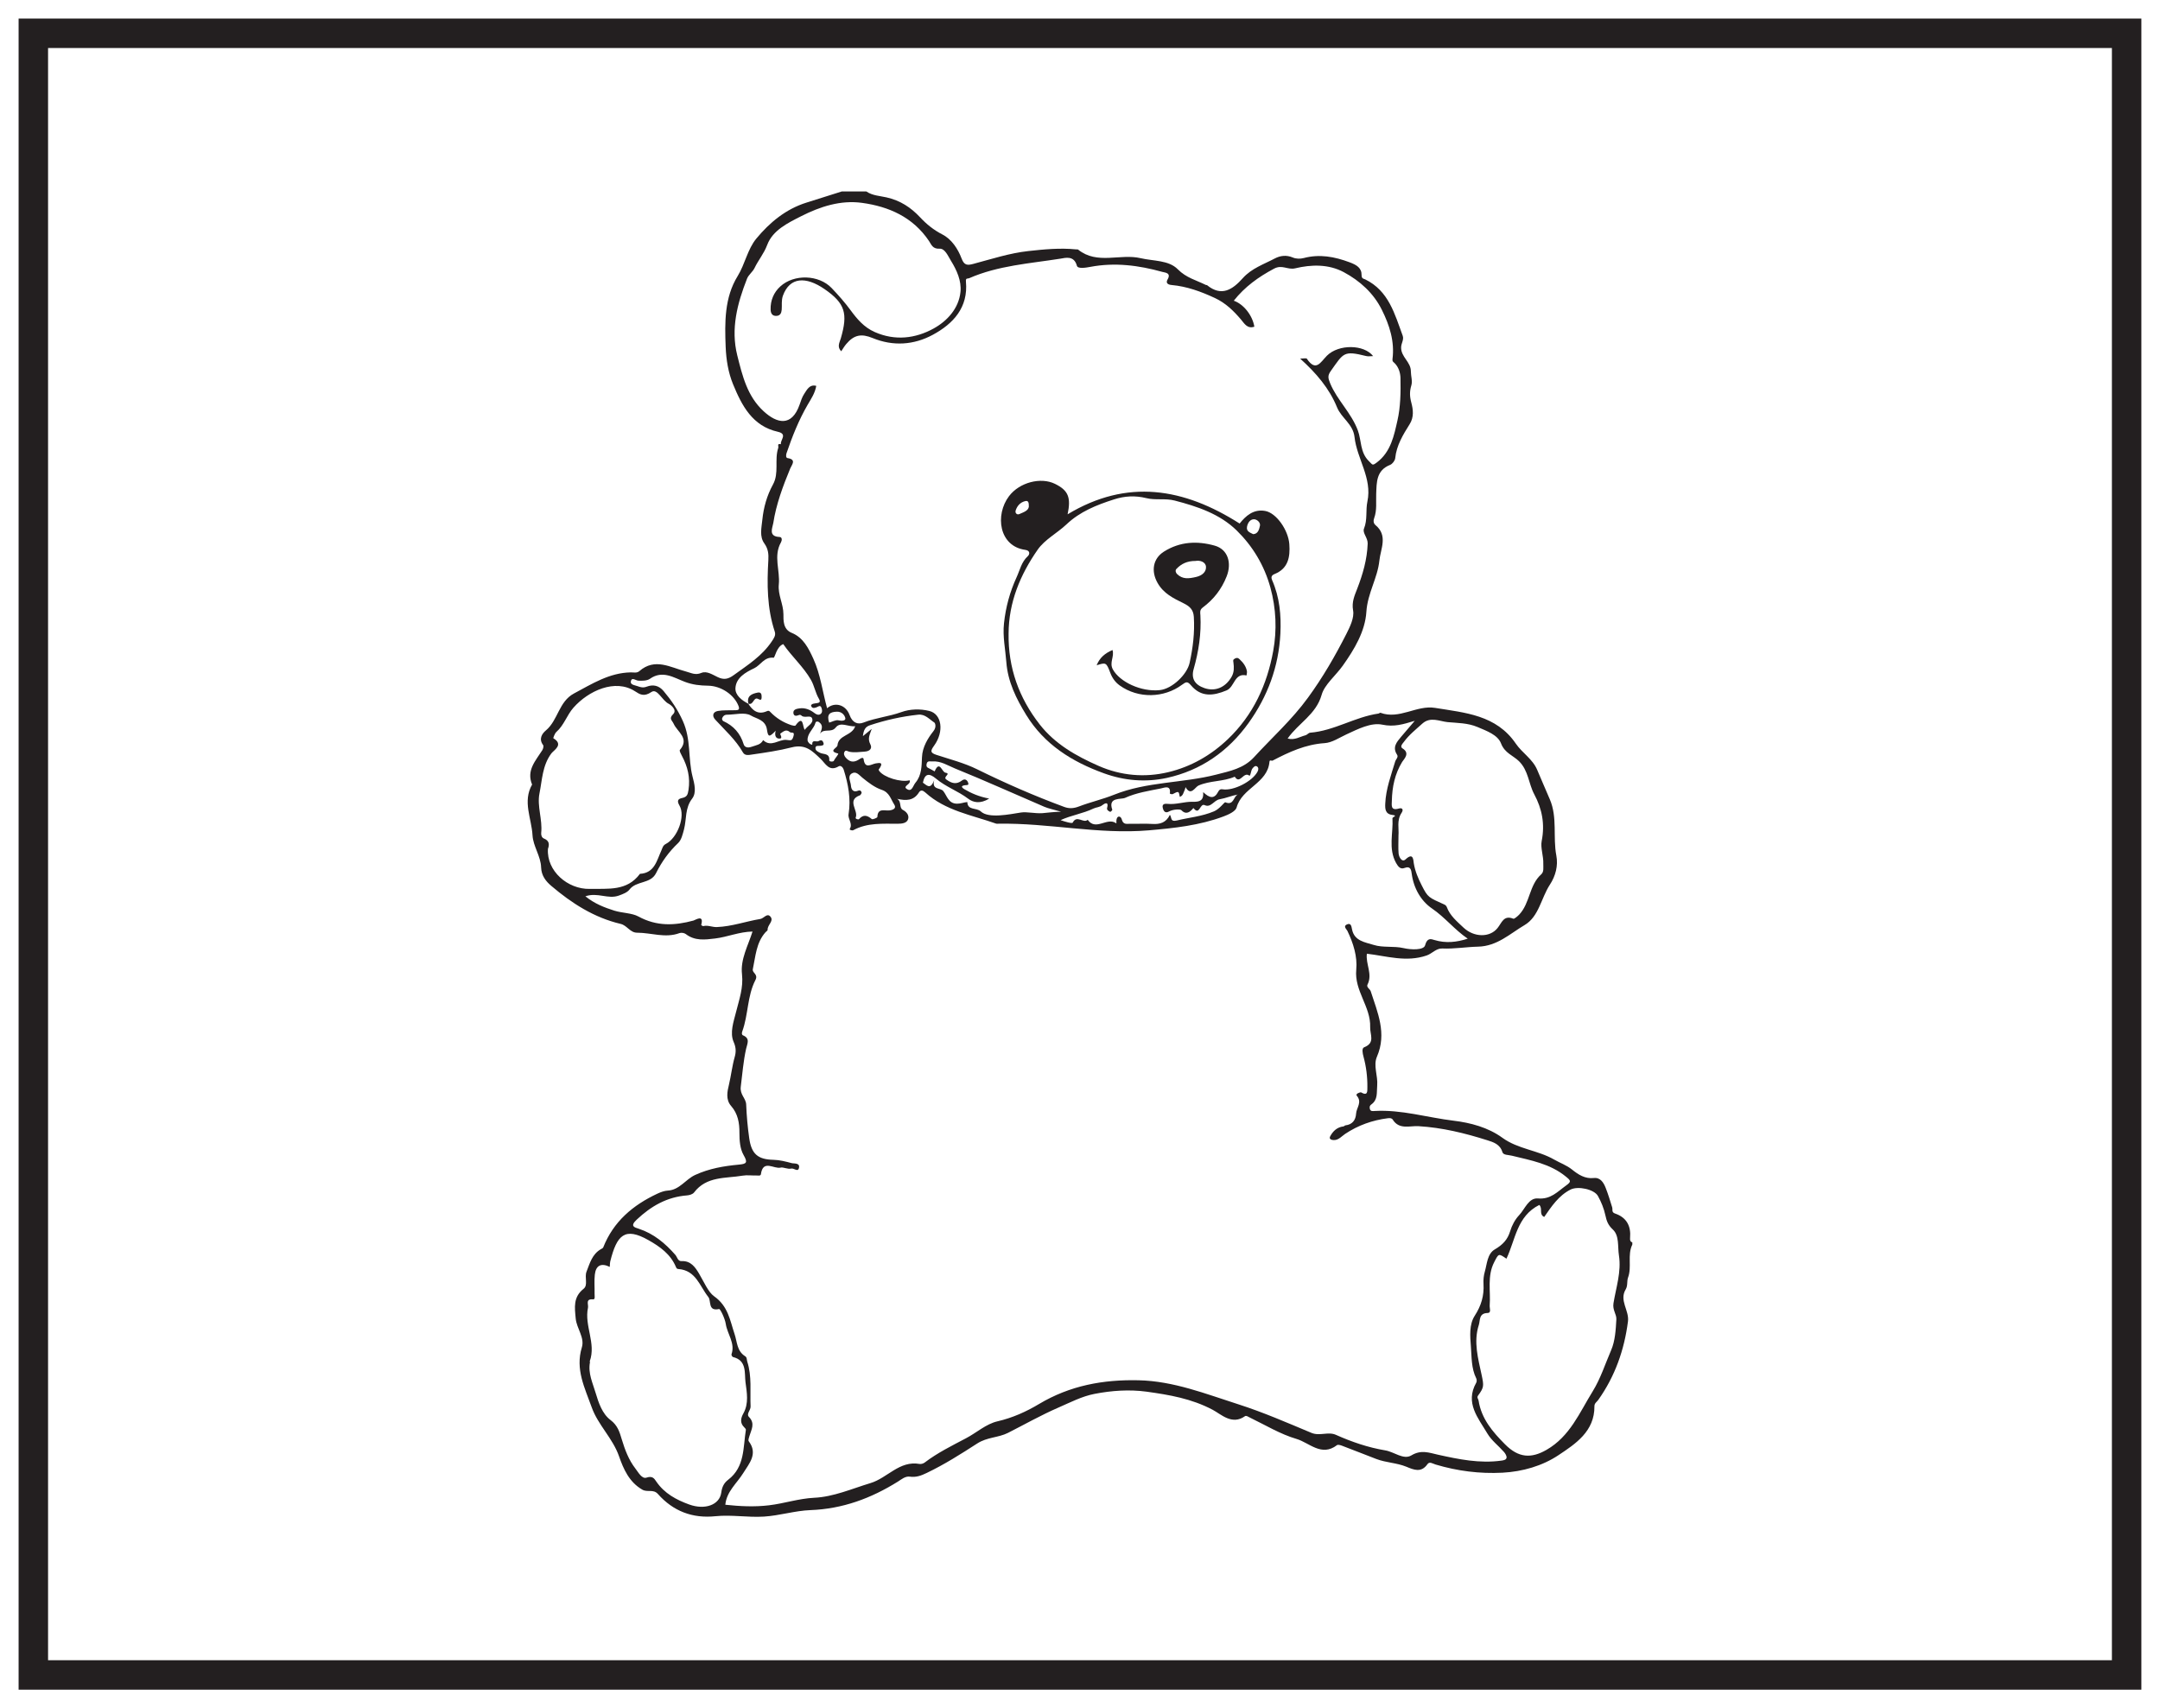 <?xml version="1.0" encoding="UTF-8"?>
<svg xmlns="http://www.w3.org/2000/svg" xmlns:xlink="http://www.w3.org/1999/xlink" width="220pt" height="174pt" viewBox="0 0 220 174" version="1.1">
<g id="surface1">
<rect x="0" y="0" width="220" height="174" style="fill:rgb(100%,100%,100%);fill-opacity:1;stroke:none;"/>
<path style=" stroke:none;fill-rule:nonzero;fill:rgb(100%,100%,100%);fill-opacity:1;" d="M 3.395 3.391 L 216.602 3.391 L 216.602 170.609 L 3.395 170.609 Z M 3.395 3.391 "/>
<path style=" stroke:none;fill-rule:nonzero;fill:rgb(13.73%,12.16%,12.549%);fill-opacity:1;" d="M 218.102 1.891 L 1.895 1.891 L 1.895 172.109 L 218.102 172.109 Z M 215.102 169.109 L 4.895 169.109 L 4.895 4.891 L 215.102 4.891 Z M 215.102 169.109 "/>
<path style=" stroke:none;fill-rule:evenodd;fill:rgb(13.73%,12.16%,12.549%);fill-opacity:1;" d="M 84.449 73.605 C 84.777 73.516 85.121 73.305 85.398 73.371 C 85.75 73.457 86.152 73.414 86.098 73.152 C 86.035 72.852 85.746 72.473 85.23 72.492 C 84.52 72.516 84.176 72.762 84.449 73.605 M 83.52 74.738 C 83.699 74.27 83.883 73.891 83.426 73.562 C 83.27 73.445 83.09 73.488 83.055 73.625 C 82.902 74.207 82.359 74.566 82.258 75.199 C 82.211 75.496 82.316 75.602 82.461 75.746 C 82.523 75.812 82.637 75.828 82.727 75.863 C 82.691 75.273 83.16 75.613 83.375 75.488 C 83.672 75.316 83.805 75.449 83.871 75.668 C 83.961 75.938 83.73 75.941 83.543 75.969 C 83.344 75.992 83.023 75.895 83.059 76.246 C 83.078 76.469 83.309 76.57 83.52 76.68 C 83.875 76.863 84.527 76.695 84.461 77.449 C 84.449 77.59 84.879 77.617 84.934 77.488 C 85.055 77.211 85.484 76.781 85.355 76.75 C 84.32 76.5 85.273 76.191 85.297 75.93 C 85.387 74.84 86.77 74.973 87.105 73.973 C 86.391 74.055 85.613 73.473 85.117 74.105 C 84.664 74.688 83.902 74.148 83.52 74.738 M 79.008 74.43 C 78.367 75.098 78.23 75.113 78.117 74.32 C 77.973 73.301 77.02 73.211 76.473 72.879 C 75.863 72.516 74.867 72.797 74.039 72.801 C 73.781 72.801 73.621 72.957 73.547 73.176 C 73.52 73.25 73.594 73.414 73.66 73.445 C 74.715 73.926 75.402 74.695 75.746 75.816 C 75.84 76.117 76.145 76.215 76.574 76.059 C 77.02 75.898 77.484 75.867 77.727 75.387 C 78.539 76.164 79.32 75.289 80.094 75.367 C 80.559 75.414 80.672 75.496 80.82 74.98 C 80.969 74.465 80.586 74.699 80.453 74.574 C 80.055 74.211 79.758 74.543 79.477 74.727 C 79.41 74.77 79.828 75.285 79.312 75.23 C 78.941 75.191 78.902 74.797 79.008 74.43 M 87.758 80.773 C 87.711 80.84 87.668 80.98 87.586 81.008 C 86.184 81.52 87.469 82.555 87.152 83.285 C 87.098 83.41 87.422 83.512 87.492 83.434 C 87.941 82.926 88.336 83.047 88.793 83.43 C 88.875 83.5 89.359 83.301 89.363 83.215 C 89.395 82.289 90.066 82.594 90.555 82.551 C 90.934 82.516 91.344 82.348 91.082 81.953 C 90.73 81.418 90.602 80.719 89.809 80.453 C 89.094 80.215 88.445 79.711 87.848 79.227 C 87.496 78.938 87.191 78.512 86.746 78.789 C 86.293 79.078 86.637 79.602 86.668 80.008 C 86.699 80.426 86.895 80.758 87.438 80.527 C 87.559 80.477 87.738 80.531 87.758 80.773 M 95.156 79.441 C 94.863 80.492 95.773 80.207 96.074 80.578 C 96.453 81.043 96.578 81.844 97.453 81.863 C 97.84 81.875 98.164 81.723 98.523 81.695 C 98.551 82.574 99.457 82.242 99.895 82.652 C 100.691 83.402 102.844 82.938 103.984 82.762 C 104.598 82.668 105.395 82.879 106.176 82.828 C 106.691 82.793 107.215 82.699 108.074 82.68 C 107.281 82.449 106.805 82.363 106.371 82.18 C 103.336 80.879 100.328 79.516 97.27 78.277 C 96.539 77.98 95.82 77.492 94.961 77.559 C 94.758 77.574 94.48 77.461 94.391 77.762 C 94.34 77.934 94.328 78.129 94.559 78.23 C 94.777 78.332 94.984 78.457 95.195 78.574 C 95.699 77.387 95.93 78.637 96.289 78.703 C 96.926 78.816 95.992 79.113 96.383 79.398 C 96.941 79.809 97.418 79.926 97.973 79.504 C 98.297 79.258 98.516 79.48 98.598 79.703 C 98.723 80.027 98.484 79.949 98.238 79.988 C 97.688 80.074 98.164 80.355 98.254 80.406 C 98.949 80.805 99.68 81.137 100.75 81.344 C 99.82 81.918 99.105 81.734 98.609 81.355 C 97.574 80.57 96.324 80.148 95.336 79.312 C 94.652 78.738 94.191 78.758 94 79.723 C 94.355 79.945 94.762 80.531 95.156 79.441 M 88.785 74.246 C 88.617 74.785 88.324 75.203 88.648 75.816 C 88.84 76.18 88.668 76.527 88.043 76.562 C 87.527 76.594 87.012 76.68 86.5 76.57 C 86.324 76.531 86.141 76.359 86.023 76.566 C 85.902 76.766 85.977 76.988 86.148 77.18 C 86.527 77.605 86.926 77.703 87.441 77.387 C 87.559 77.316 87.922 77.035 87.961 77.328 C 88.098 78.371 88.73 77.844 89.195 77.758 C 89.645 77.68 89.957 77.668 89.613 78.219 C 89.531 78.348 89.434 78.371 89.551 78.531 C 90.027 79.184 91.773 79.719 92.641 79.477 C 92.852 79.887 91.906 80.055 92.344 80.355 C 92.883 80.727 92.98 80.043 93.242 79.727 C 93.887 78.953 93.867 78.031 93.906 77.125 C 93.945 76.09 94.523 75.168 95.062 74.488 C 95.434 74.027 95.215 73.629 95.18 73.609 C 94.66 73.277 94.234 72.719 93.523 72.797 C 91.848 72.977 90.215 73.34 88.613 73.871 C 88.129 74.031 87.965 74.344 87.887 74.984 C 88.281 74.66 88.531 74.453 88.785 74.246 M 120.164 81.168 C 120.062 80.566 120.047 80.566 119.434 80.891 C 119.359 80.926 119.148 80.844 119.148 80.836 C 119.289 79.914 118.566 80.246 118.246 80.309 C 117.008 80.555 115.723 80.754 114.59 81.27 C 114.184 81.457 112.816 81.156 113.289 82.48 C 113.305 82.523 113.117 82.711 113.078 82.695 C 112.91 82.625 112.707 82.5 112.762 82.297 C 112.957 81.598 112.5 81.832 112.289 82.004 C 112.004 82.238 111.66 82.219 111.379 82.355 C 110.305 82.871 109.109 83.039 108.02 83.539 C 108.461 83.691 109.191 83.914 109.258 83.789 C 109.684 82.965 110.352 83.906 110.785 83.504 C 111.609 84.684 112.77 83.199 113.676 83.855 C 113.734 83.898 113.699 83.707 113.703 83.613 C 113.738 83.016 114.16 83.094 114.254 83.461 C 114.406 84.035 114.77 83.902 115.109 83.91 C 115.863 83.926 116.621 83.879 117.375 83.926 C 118.145 83.973 118.77 83.801 119.156 82.996 C 119.363 83.273 119.176 83.742 119.863 83.574 C 121.121 83.266 122.41 83.168 123.652 82.641 C 124.238 82.395 124.707 81.684 124.797 81.719 C 125.691 82.094 125.613 81.09 126.09 80.926 C 125.441 81.043 124.844 81.309 124.215 81.414 C 123.645 81.512 123.332 82.301 122.703 82.012 C 122.199 81.777 122.195 83.121 121.559 82.312 C 121.527 82.27 120.98 83.227 120.332 82.531 C 120.219 82.406 119.48 82.422 119.055 82.664 C 118.668 82.879 118.5 82.594 118.43 82.289 C 118.336 81.902 118.621 81.848 118.906 81.879 C 119.777 81.977 120.617 81.648 121.465 81.668 C 122.16 81.688 122.613 81.582 122.547 80.684 C 123.184 81.293 123.672 81.426 124.082 80.637 C 124.145 80.516 124.246 80.355 124.508 80.398 C 125.625 80.59 127.578 79.586 128.09 78.586 C 128.184 78.406 128.203 78.188 128.035 78.074 C 127.848 77.945 127.695 78.121 127.574 78.266 C 127.387 78.488 127.383 79.109 127.23 78.996 C 126.645 78.562 126.289 79.961 125.762 79.113 C 124.59 79.629 123.262 79.496 122.074 80.012 C 121.719 80.164 121.293 81.145 120.75 80.176 C 120.719 80.281 120.703 80.398 120.652 80.496 C 120.527 80.738 120.504 81.062 120.164 81.168 M 55.809 86.473 C 55.664 88.715 57.816 90.59 60.066 90.543 C 61.965 90.5 63.852 90.793 65.18 89.008 C 66.668 88.93 66.891 87.652 67.355 86.645 C 67.48 86.371 67.508 86.117 67.82 85.961 C 68.992 85.363 69.844 83.141 69.207 82.055 C 68.887 81.512 69.113 81.363 69.473 81.285 C 69.973 81.18 70.051 80.945 70.125 80.465 C 70.32 79.207 70.039 78.078 69.453 76.988 C 69.352 76.797 69.176 76.473 69.246 76.391 C 70.266 75.203 68.988 74.559 68.617 73.727 C 68.453 73.363 68.09 73.207 68.566 72.738 C 68.992 72.316 68.309 71.785 68.121 71.695 C 67.43 71.359 66.953 70.086 66.355 70.484 C 65.578 71.008 65.176 70.734 64.66 70.402 C 62.652 69.117 59.934 70.352 58.402 72.09 C 57.734 72.848 57.449 73.871 56.668 74.555 C 56.496 74.707 56.336 75.184 56.355 75.195 C 57.461 75.848 56.395 76.422 56.16 76.738 C 55.234 77.973 55.223 79.453 54.945 80.824 C 54.684 82.125 55.27 83.488 55.121 84.844 C 55.098 85.098 55.199 85.332 55.406 85.414 C 55.957 85.637 55.969 86.016 55.809 86.473 M 142.438 85.098 C 142.438 85.789 142.402 86.359 142.449 86.922 C 142.484 87.328 142.801 87.875 143.164 87.531 C 143.961 86.789 143.945 87.617 143.996 87.926 C 144.125 88.738 144.449 89.484 144.805 90.184 C 145.441 91.445 145.512 91.406 147.121 92.141 C 147.219 92.184 147.32 92.285 147.355 92.383 C 147.68 93.277 148.406 93.863 149.059 94.484 C 150.121 95.488 151.738 95.52 152.523 94.535 C 152.965 93.988 153.148 93.18 154.141 93.582 C 154.223 93.617 154.535 93.363 154.727 93.168 C 155.848 91.992 155.734 90.16 156.977 89.059 C 157.273 88.793 157.176 88.359 157.188 87.988 C 157.219 87.199 156.887 86.359 157.023 85.668 C 157.367 83.941 157.062 82.395 156.27 80.914 C 155.684 79.82 155.68 78.484 154.707 77.531 C 154.109 76.949 153.266 76.715 152.887 75.734 C 152.551 74.852 151.449 74.465 150.492 74.055 C 149.484 73.629 148.434 73.648 147.441 73.555 C 146.645 73.48 145.695 72.965 144.871 73.703 C 144.215 74.297 143.512 74.848 142.988 75.57 C 142.867 75.734 142.543 76.047 142.852 76.234 C 143.664 76.734 142.977 77.336 142.812 77.609 C 142.062 78.844 141.793 80.164 141.762 81.562 C 141.75 82.023 141.625 82.609 142.484 82.355 C 142.809 82.258 142.988 82.445 142.746 82.809 C 142.242 83.559 142.5 84.414 142.438 85.098 M 153.434 128.211 C 152.625 127.656 152.648 127.668 152.188 128.562 C 151.453 129.984 151.84 131.508 151.727 132.984 C 151.707 133.25 151.922 133.734 151.512 133.742 C 150.605 133.758 150.77 134.504 150.621 134.957 C 150.059 136.688 150.555 138.395 150.914 140.086 C 151.137 141.145 151.156 141.32 150.551 142.141 C 150.391 142.355 150.566 142.488 150.594 142.652 C 150.879 144.512 152.023 145.844 153.293 147.121 C 154.66 148.496 155.945 148.586 157.516 147.68 C 159.91 146.305 160.871 143.895 162.215 141.727 C 163.031 140.402 163.488 138.938 164.094 137.539 C 164.508 136.586 164.57 135.445 164.629 134.383 C 164.656 133.863 164.223 133.445 164.336 132.746 C 164.598 131.141 165.152 129.539 164.891 127.871 C 164.75 126.969 164.945 125.867 164.27 125.238 C 163.77 124.773 163.637 124.363 163.508 123.777 C 163.363 123.102 163.09 122.43 162.754 121.824 C 162.371 121.133 160.719 120.793 159.973 121.164 C 158.746 121.781 158.023 122.895 157.281 123.957 C 156.715 123.699 157.156 123.102 156.781 122.734 C 154.492 123.879 154.352 126.285 153.434 128.211 M 62.105 129.043 C 61.211 128.613 60.684 128.906 60.582 129.844 C 60.512 130.48 60.574 131.129 60.559 131.77 C 60.551 131.977 60.645 132.371 60.414 132.352 C 59.59 132.281 59.957 132.871 59.887 133.207 C 59.496 135.035 60.73 136.812 60.07 138.652 C 60.059 138.684 60.098 138.727 60.09 138.762 C 59.875 139.875 60.371 140.879 60.668 141.887 C 60.965 142.887 61.34 144.008 62.184 144.645 C 62.91 145.191 63.105 145.863 63.328 146.609 C 63.648 147.664 64.031 148.699 64.711 149.578 C 65.02 149.973 65.375 150.676 65.859 150.508 C 66.457 150.305 66.641 150.605 66.848 150.914 C 67.676 152.125 68.887 152.773 70.203 153.25 C 71.797 153.824 73.289 153.293 73.461 152.039 C 73.539 151.449 73.746 151.043 74.172 150.723 C 75.875 149.414 75.68 147.441 75.969 145.641 C 75.98 145.566 75.875 145.453 75.801 145.383 C 75.332 144.941 75.461 144.422 75.711 143.977 C 76.293 142.941 76.062 141.812 75.93 140.789 C 75.812 139.891 76.094 138.566 74.656 138.227 C 74.582 138.207 74.477 138.02 74.504 137.949 C 74.902 136.809 74.078 135.895 73.922 134.859 C 73.84 134.305 73.359 133.309 73.242 133.336 C 72.07 133.594 72.465 132.512 72.145 132.113 C 71.262 131.008 70.887 129.395 69.094 129.262 C 68.965 129.25 68.91 129.215 68.84 129.043 C 68.297 127.75 67.223 126.984 66.047 126.32 C 63.645 124.961 62.832 125.77 62.152 128.5 C 62.117 128.641 62.125 128.797 62.105 129.043 M 84.242 72.141 C 85.004 71.477 86.137 71.75 86.535 72.84 C 86.816 73.609 87.344 73.836 87.953 73.598 C 89.199 73.109 90.535 72.992 91.789 72.539 C 92.707 72.207 93.723 72.191 94.641 72.414 C 95.93 72.723 96.18 74.508 95.148 75.941 C 94.793 76.438 94.691 76.664 95.355 76.883 C 96.758 77.344 98.207 77.711 99.52 78.359 C 102.414 79.785 105.363 81.074 108.387 82.191 C 108.902 82.383 109.367 82.348 109.895 82.145 C 111.066 81.699 112.301 81.418 113.461 80.953 C 116.816 79.605 120.457 79.781 123.891 78.898 C 125.246 78.547 126.664 78.281 127.719 77.133 C 129.562 75.121 131.582 73.32 133.223 71.062 C 134.734 68.992 135.98 66.832 137.125 64.582 C 137.5 63.84 137.949 62.922 137.816 62.184 C 137.656 61.301 137.977 60.641 138.234 59.969 C 138.809 58.477 139.242 56.988 139.301 55.371 C 139.32 54.77 138.746 54.289 138.926 53.844 C 139.297 52.926 139.082 51.988 139.273 51.082 C 139.777 48.695 138.203 46.734 137.961 44.516 C 137.812 43.184 136.629 42.594 136.18 41.492 C 135.395 39.562 134.059 38.004 132.422 36.527 C 132.75 36.527 133.051 36.453 133.105 36.539 C 134.035 37.922 134.508 36.875 135.152 36.23 C 136.344 35.043 138.93 35.07 139.855 36.273 C 139.59 36.273 139.352 36.32 139.145 36.266 C 136.832 35.688 136.852 35.949 135.543 37.789 C 135.211 38.258 135.258 38.504 135.48 39.047 C 136.199 40.773 137.629 42.043 138.301 43.848 C 138.676 44.855 138.512 46.078 139.426 46.973 C 139.82 47.359 139.766 47.453 140.234 47.105 C 141.676 46.027 141.996 44.309 142.332 42.832 C 142.645 41.484 142.672 39.949 142.641 38.496 C 142.629 37.977 142.453 37.395 142.043 36.988 C 141.906 36.855 141.793 36.82 141.828 36.574 C 142.059 34.773 141.52 33.109 140.738 31.547 C 139.898 29.859 138.512 28.609 136.875 27.727 C 135.316 26.887 133.551 26.938 131.914 27.332 C 131.156 27.512 130.586 26.926 129.77 27.363 C 128.172 28.211 126.781 29.215 125.664 30.629 C 126.672 30.984 127.57 32.129 127.758 33.277 C 127.039 33.52 126.742 32.953 126.391 32.539 C 125.637 31.656 124.84 30.871 123.746 30.359 C 122.328 29.699 120.891 29.172 119.332 29.031 C 118.918 28.996 118.723 28.809 118.914 28.477 C 119.324 27.781 118.652 27.77 118.387 27.695 C 115.98 27.023 113.543 26.711 111.047 27.184 C 110.594 27.27 109.773 27.406 109.684 27.07 C 109.395 25.996 108.508 26.266 108.004 26.348 C 104.875 26.844 101.672 27.043 98.715 28.336 C 98.543 28.41 98.344 28.277 98.383 28.688 C 98.625 31.32 97.098 32.973 95.008 34.102 C 93.074 35.148 90.957 35.289 88.871 34.43 C 87.738 33.965 86.988 34.094 86.188 35.047 C 86 35.266 85.855 35.523 85.68 35.781 C 85.227 35.32 85.512 34.895 85.641 34.457 C 86.371 31.938 86.09 30.902 83.977 29.445 C 82.078 28.137 80.438 28.207 79.742 30.117 C 79.566 30.609 79.66 31.082 79.617 31.559 C 79.586 31.902 79.457 32.152 79.098 32.176 C 78.672 32.203 78.5 31.938 78.488 31.539 C 78.461 30.598 78.816 29.773 79.477 29.176 C 80.863 27.902 83.398 27.965 84.711 29.348 C 85.383 30.055 86.043 30.793 86.633 31.598 C 87.277 32.473 87.992 33.336 89.082 33.816 C 91.164 34.742 93.242 34.477 95.078 33.469 C 96.445 32.719 97.656 31.438 97.828 29.723 C 97.938 28.609 97.453 27.523 96.855 26.559 C 96.551 26.07 96.25 25.301 95.695 25.332 C 94.977 25.371 94.855 24.895 94.617 24.543 C 92.98 22.117 90.543 21.039 87.801 20.664 C 85.621 20.363 83.539 21.039 81.605 22.02 C 80.227 22.719 78.695 23.457 78.137 24.957 C 77.809 25.836 77.234 26.496 76.852 27.301 C 76.664 27.695 76.242 27.984 76.086 28.387 C 75.098 30.902 74.41 33.492 75.094 36.207 C 75.613 38.266 76.105 40.363 77.785 41.898 C 79.141 43.141 80.637 43.5 81.438 41.223 C 81.57 40.844 81.691 40.449 81.906 40.125 C 82.195 39.695 82.453 39.125 83.137 39.305 C 83.008 40.062 82.605 40.637 82.258 41.234 C 81.352 42.797 80.691 44.461 80.109 46.164 C 80.051 46.344 80.027 46.633 80.215 46.66 C 81.156 46.809 80.645 47.34 80.488 47.715 C 79.742 49.523 79.055 51.355 78.758 53.293 C 78.684 53.754 78.219 54.652 79.398 54.695 C 79.68 54.707 79.656 55.043 79.543 55.242 C 78.754 56.641 79.465 58.105 79.324 59.523 C 79.215 60.598 79.789 61.508 79.793 62.562 C 79.797 63.145 79.734 64.094 80.633 64.461 C 81.824 64.941 82.363 66.055 82.84 67.098 C 83.57 68.695 83.777 70.469 84.242 72.141 M 59.621 91.297 C 60.586 92.07 61.566 92.438 62.57 92.758 C 63.383 93.012 64.355 92.988 65.02 93.352 C 66.887 94.371 68.703 94.289 70.637 93.766 C 70.824 93.715 71.734 93.094 71.418 94.215 C 71.414 94.234 71.574 94.348 71.637 94.332 C 72.102 94.211 72.535 94.449 73.016 94.43 C 74.551 94.371 75.969 93.848 77.445 93.605 C 77.809 93.543 78.156 92.926 78.5 93.406 C 78.816 93.84 78.148 94.227 78.184 94.715 C 78.188 94.789 78.039 94.879 77.965 94.961 C 77.012 96.035 76.957 97.418 76.676 98.723 C 76.594 99.113 77.258 99.219 76.938 99.832 C 76.102 101.453 76.223 103.359 75.602 105.059 C 75.539 105.223 75.543 105.402 75.672 105.457 C 76.438 105.773 76.105 106.312 75.992 106.832 C 75.707 108.102 75.613 109.402 75.449 110.688 C 75.344 111.52 75.977 111.855 76 112.512 C 76.047 113.664 76.148 114.812 76.312 115.953 C 76.539 117.527 77.172 118.102 78.766 118.137 C 79.414 118.152 80.023 118.312 80.625 118.473 C 80.863 118.539 81.457 118.43 81.387 118.91 C 81.309 119.461 80.867 118.957 80.586 119.031 C 80.246 119.121 79.758 118.863 79.516 118.93 C 78.844 119.109 77.715 118.059 77.5 119.602 C 77.473 119.809 77.184 119.727 77.008 119.734 C 76.555 119.746 76.09 119.676 75.648 119.75 C 73.906 120.047 71.965 119.785 70.688 121.469 C 70.551 121.645 70.227 121.742 69.984 121.762 C 67.941 121.918 66.32 122.848 64.844 124.238 C 64.121 124.918 64.645 125.023 65.062 125.16 C 66.594 125.664 67.75 126.641 68.789 127.824 C 68.977 128.043 69.035 128.477 69.414 128.457 C 70.359 128.406 70.816 129.086 71.199 129.727 C 71.68 130.535 72.133 131.617 72.734 132.039 C 74.168 133.043 74.355 134.512 74.816 135.883 C 75.09 136.695 75.043 137.613 75.895 138.145 C 76.094 138.266 76.047 138.504 76.109 138.691 C 76.594 140.195 76.383 141.734 76.449 143.262 C 76.465 143.648 75.988 144.02 76.277 144.32 C 76.941 145 76.523 145.621 76.328 146.281 C 76.277 146.453 76.184 146.703 76.262 146.805 C 77.223 148.082 76.305 149.07 75.711 150.031 C 75.059 151.09 74.008 151.91 73.875 153.273 C 75.348 153.43 76.828 153.508 78.328 153.328 C 79.871 153.145 81.336 152.641 82.926 152.562 C 84.891 152.473 86.754 151.645 88.652 151.07 C 90.391 150.551 91.605 148.75 93.66 149.117 C 93.824 149.145 94.051 149.074 94.188 148.969 C 95.488 147.977 96.957 147.258 98.391 146.5 C 99.469 145.934 100.434 145.043 101.59 144.777 C 103.125 144.422 104.523 143.793 105.82 143.016 C 108.977 141.129 112.363 140.508 115.98 140.594 C 119.547 140.676 122.801 141.98 126.109 143.035 C 128.648 143.848 131.105 144.918 133.566 145.949 C 134.414 146.305 135.27 145.797 136.066 146.152 C 137.684 146.875 139.352 147.445 141.09 147.734 C 142 147.883 142.945 148.727 143.75 148.246 C 144.75 147.641 145.555 147.973 146.465 148.176 C 148.582 148.645 150.703 149.082 152.898 148.781 C 153.145 148.75 153.41 148.703 153.445 148.484 C 153.473 148.309 153.324 148.059 153.188 147.902 C 152.629 147.266 151.914 146.73 151.492 146.016 C 150.562 144.441 149.191 142.906 150.355 140.844 C 150.422 140.73 150.418 140.52 150.359 140.402 C 149.844 139.371 149.898 138.223 149.812 137.137 C 149.73 136.109 149.625 134.914 150.203 134.023 C 150.867 132.992 151.168 131.984 151.098 130.781 C 151.07 130.387 151.121 129.898 151.23 129.535 C 151.461 128.738 151.477 127.715 152.25 127.262 C 153.039 126.801 153.547 126.285 153.812 125.41 C 153.988 124.82 154.309 124.219 154.727 123.777 C 155.32 123.148 155.688 121.996 156.645 122.074 C 157.949 122.184 158.621 121.391 159.5 120.762 C 160.078 120.348 159.988 120.258 159.488 119.848 C 157.875 118.527 155.906 118.191 153.988 117.719 C 153.637 117.629 153.117 117.672 153.023 117.355 C 152.781 116.543 152.09 116.336 151.484 116.145 C 149.203 115.422 146.891 114.855 144.473 114.711 C 143.605 114.656 142.512 115.098 141.855 114.047 C 141.754 113.883 141.566 113.879 141.355 113.902 C 139.781 114.102 138.332 114.617 137.004 115.5 C 136.598 115.77 136.234 116.273 135.617 116.09 C 135.449 116.039 135.391 115.914 135.48 115.746 C 135.777 115.199 136.191 114.812 136.836 114.734 C 136.906 114.727 136.965 114.637 137.031 114.629 C 137.75 114.547 138.082 114.082 138.121 113.43 C 138.156 112.832 138.762 112.281 138.195 111.613 C 138.012 111.398 138.578 111.238 138.613 111.262 C 139.316 111.668 139.266 111.176 139.27 110.738 C 139.281 109.684 139.152 108.648 138.875 107.629 C 138.785 107.301 138.676 106.777 138.941 106.676 C 140.098 106.223 139.527 105.383 139.555 104.625 C 139.625 102.539 137.93 100.93 138.137 98.773 C 138.266 97.438 137.84 96.078 137.238 94.824 C 137.156 94.652 136.773 94.352 137.176 94.168 C 137.582 93.98 137.641 94.312 137.703 94.645 C 137.926 95.859 139.059 95.98 139.918 96.25 C 140.875 96.551 141.941 96.34 142.957 96.574 C 143.711 96.75 145.016 96.797 145.148 96.289 C 145.359 95.488 145.758 95.645 146.102 95.75 C 147.27 96.102 148.371 95.973 149.492 95.613 C 148.148 94.699 147.172 93.438 145.848 92.535 C 144.73 91.773 143.98 90.473 143.785 88.992 C 143.738 88.648 143.688 88.168 143.039 88.414 C 142.66 88.559 142.422 88.316 142.195 87.906 C 141.375 86.422 141.918 84.863 141.824 83.344 C 141.816 83.227 142.41 83.078 141.816 83.008 C 141.078 82.922 141.07 82.379 141.09 81.863 C 141.152 80.367 141.68 78.977 142.102 77.566 C 142.172 77.336 142.457 77.121 142.293 76.875 C 141.797 76.117 142.25 75.594 142.695 75.062 C 143.109 74.566 143.539 74.074 144.094 73.422 C 142.895 73.785 141.98 74.062 140.801 73.816 C 139.645 73.57 138.309 74.262 137.125 74.809 C 136.402 75.145 135.668 75.648 134.914 75.695 C 132.965 75.824 131.285 76.602 129.613 77.477 C 129.527 77.523 129.316 77.355 129.297 77.594 C 129.109 79.797 126.492 80.25 125.953 82.246 C 125.844 82.648 125.121 82.977 124.613 83.164 C 122.164 84.082 119.582 84.355 117.004 84.578 C 111.871 85.016 106.805 83.812 101.684 83.902 C 101.609 83.906 101.527 83.918 101.457 83.895 C 98.973 83.016 96.293 82.586 94.246 80.723 C 94.004 80.504 93.773 80.426 93.594 80.719 C 93.062 81.566 92.289 81.578 91.371 81.367 C 91.863 81.652 91.543 82.277 91.957 82.496 C 92.379 82.715 92.621 83.086 92.484 83.465 C 92.34 83.855 91.859 83.906 91.434 83.906 C 89.895 83.91 88.34 83.785 86.91 84.562 C 86.793 84.625 86.492 84.531 86.547 84.441 C 86.887 83.895 86.344 83.461 86.43 82.926 C 86.68 81.379 86.395 79.867 85.93 78.391 C 85.859 78.168 85.633 77.93 85.426 78.055 C 84.441 78.645 84.082 77.77 83.574 77.289 C 82.746 76.508 82.059 75.762 80.637 76.125 C 79.332 76.461 77.957 76.66 76.605 76.855 C 76.285 76.902 75.875 77.004 75.668 76.641 C 74.934 75.348 73.832 74.375 72.848 73.301 C 72.5 72.922 72.602 72.512 73.121 72.418 C 73.672 72.32 74.246 72.367 74.812 72.344 C 75.074 72.336 75.391 72.371 75.227 71.93 C 74.785 70.762 73.441 69.863 72.117 69.844 C 71.312 69.832 70.559 69.758 69.746 69.449 C 68.656 69.039 67.484 68.23 66.199 69.141 C 65.902 69.348 65.418 69.355 65.023 69.332 C 64.758 69.316 64.379 68.969 64.266 69.34 C 64.137 69.754 64.609 69.773 64.93 69.891 C 65.262 70.012 65.508 70.078 65.875 69.941 C 66.504 69.703 67.098 69.809 67.586 70.387 C 68.379 71.328 69.016 72.262 69.551 73.445 C 70.402 75.336 70.066 77.25 70.535 79.094 C 70.73 79.848 70.965 80.734 70.496 81.348 C 69.754 82.309 69.938 83.43 69.672 84.461 C 69.535 84.977 69.402 85.555 69.074 85.867 C 68.125 86.766 67.391 87.785 66.82 88.938 C 66.266 90.059 64.805 89.688 64.105 90.621 C 63.887 90.902 63.453 91.07 63.031 91.223 C 61.914 91.625 60.883 90.863 59.621 91.297 M 76.23 71.688 L 76.199 71.656 C 76.645 72.371 77.203 72.836 78.098 72.445 C 78.273 72.367 78.344 72.398 78.457 72.52 C 79.059 73.148 79.777 73.59 80.598 73.863 C 80.734 73.906 80.98 73.961 81.023 73.898 C 81.867 72.734 81.719 74.062 81.969 74.34 C 82.25 73.914 82.875 73.691 82.723 73.195 C 82.586 72.766 81.941 73.207 81.621 72.879 C 81.578 72.832 81.469 72.801 81.414 72.82 C 81.156 72.922 80.859 73 80.809 72.641 C 80.758 72.234 81.211 72.191 81.43 72.156 C 81.992 72.07 82.52 72.289 82.969 72.641 C 83.168 72.793 83.391 72.871 83.582 72.723 C 83.785 72.57 83.742 72.289 83.668 72.094 C 83.543 71.75 83.328 72 83.133 72.059 C 82.93 72.121 82.684 72.191 82.605 71.852 C 82.758 71.465 83.805 71.848 83.406 71.176 C 83.043 70.559 82.949 69.871 82.598 69.254 C 81.82 67.895 80.641 66.879 79.777 65.609 C 79.082 65.863 78.93 67.012 78.789 66.996 C 77.832 66.891 77.48 67.754 76.812 68.07 C 75.961 68.469 74.969 69.023 74.906 70.086 C 74.863 70.809 75.555 71.344 76.23 71.688 M 88.234 19.5 C 88.852 19.93 89.625 19.953 90.293 20.105 C 91.707 20.426 92.77 21.129 93.719 22.141 C 94.375 22.844 95.094 23.426 95.992 23.887 C 96.914 24.359 97.566 25.34 97.941 26.332 C 98.207 27.047 98.543 27.035 99.121 26.883 C 100.98 26.391 102.812 25.785 104.727 25.574 C 106.344 25.395 107.965 25.238 109.594 25.402 C 109.668 25.41 109.77 25.387 109.816 25.43 C 111.758 26.988 114.078 25.809 116.168 26.297 C 117.469 26.602 119.035 26.484 119.961 27.43 C 120.824 28.305 121.852 28.543 122.824 29.027 C 122.855 29.043 122.91 29.023 122.934 29.043 C 124.434 30.27 125.566 29.469 126.582 28.332 C 127.477 27.332 128.715 26.922 129.84 26.328 C 130.398 26.035 131.02 25.953 131.676 26.23 C 131.996 26.371 132.438 26.379 132.785 26.285 C 134.406 25.859 135.922 26.141 137.465 26.719 C 138.172 26.984 138.695 27.285 138.68 28.035 C 138.676 28.406 138.914 28.391 139.047 28.457 C 141.441 29.625 142.051 31.98 142.867 34.195 C 143.012 34.594 142.723 34.953 142.707 35.363 C 142.676 36.375 143.707 36.848 143.699 37.832 C 143.699 38.293 143.883 38.828 143.746 39.262 C 143.562 39.871 143.578 40.387 143.742 41 C 143.934 41.715 144.031 42.488 143.574 43.211 C 142.902 44.281 142.242 45.355 142.105 46.668 C 142.082 46.918 141.82 47.258 141.586 47.352 C 140.168 47.91 140.215 49.129 140.168 50.316 C 140.137 51.137 140.258 51.961 139.965 52.766 C 139.891 52.969 139.844 53.277 140.098 53.488 C 141.391 54.555 140.613 55.91 140.492 57.102 C 140.309 58.879 139.285 60.43 139.168 62.32 C 139.043 64.305 137.949 66.137 136.77 67.797 C 136.059 68.805 134.906 69.727 134.613 70.77 C 134.039 72.797 132.25 73.645 131.148 75.227 C 131.855 75.426 132.395 75.039 132.965 74.895 C 133.133 74.855 133.273 74.648 133.438 74.633 C 135.887 74.438 137.996 73.027 140.398 72.684 C 140.469 72.676 140.551 72.582 140.598 72.602 C 142.535 73.32 144.285 71.797 146.168 72.105 C 149.219 72.605 152.391 72.812 154.395 75.754 C 155.035 76.691 156.102 77.312 156.566 78.418 C 156.988 79.426 157.43 80.422 157.855 81.426 C 158.645 83.266 158.152 85.254 158.516 87.148 C 158.711 88.18 158.445 89.219 157.855 90.117 C 156.965 91.48 156.742 93.371 155.277 94.23 C 153.797 95.102 152.488 96.383 150.539 96.426 C 149.332 96.453 148.125 96.668 146.902 96.613 C 146.27 96.586 145.875 97.129 145.309 97.324 C 143.227 98.039 141.23 97.379 139.219 97.145 C 139.078 98.203 139.828 99.223 139.281 100.293 C 139.148 100.562 139.535 100.734 139.609 100.965 C 140.309 103.133 141.27 105.262 140.246 107.629 C 139.848 108.543 140.355 109.566 140.27 110.562 C 140.203 111.293 140.359 112 139.676 112.496 C 139.48 112.637 139.48 112.801 139.531 112.98 C 139.605 113.223 139.836 113.172 140.004 113.164 C 142.746 113.008 145.379 113.832 148.066 114.156 C 149.762 114.359 151.562 114.832 153.023 115.895 C 154.617 117.055 156.625 117.152 158.293 118.113 C 158.895 118.461 159.555 118.68 160.117 119.133 C 160.746 119.637 161.426 120.094 162.344 119.992 C 163 119.922 163.332 120.461 163.539 120.992 C 163.797 121.641 163.996 122.312 164.203 122.977 C 164.273 123.203 164.113 123.477 164.496 123.609 C 165.672 124.008 166.133 124.883 166.027 126.094 C 166.012 126.277 166.02 126.477 166.254 126.547 L 166.254 126.773 C 165.73 127.844 166.227 129.039 165.816 130.141 C 165.688 130.5 165.805 130.957 165.582 131.332 C 164.895 132.469 165.953 133.473 165.812 134.594 C 165.438 137.508 164.492 140.188 162.789 142.59 C 162.641 142.797 162.391 142.93 162.395 143.238 C 162.422 145.805 160.453 147.078 158.727 148.227 C 157.09 149.316 155.082 149.898 153.039 150.008 C 150.715 150.129 148.434 149.84 146.207 149.172 C 145.918 149.082 145.598 148.844 145.391 149.137 C 144.75 150.055 143.988 149.707 143.234 149.398 C 142.254 148.996 141.184 148.996 140.172 148.609 C 139.02 148.168 137.867 147.707 136.711 147.27 C 136.543 147.203 136.277 147.125 136.172 147.203 C 134.594 148.414 133.355 146.953 132.055 146.57 C 130.402 146.086 128.875 145.152 127.305 144.395 C 127.133 144.312 126.934 144.156 126.793 144.258 C 125.48 145.184 124.395 144.07 123.508 143.598 C 121.359 142.461 119.086 142.074 116.773 141.754 C 115.012 141.516 113.227 141.641 111.48 141.98 C 110.184 142.23 109.008 142.852 107.801 143.375 C 106.039 144.141 104.371 145.086 102.664 145.953 C 101.691 146.445 100.535 146.383 99.535 147.031 C 97.871 148.105 96.188 149.172 94.387 150.035 C 93.812 150.312 93.305 150.5 92.664 150.41 C 92.203 150.348 91.82 150.684 91.461 150.91 C 88.719 152.621 85.828 153.699 82.527 153.82 C 80.969 153.879 79.414 154.379 77.809 154.48 C 76.152 154.582 74.512 154.273 72.867 154.441 C 70.523 154.684 68.562 153.926 67.012 152.18 C 66.539 151.645 65.941 152.039 65.418 151.734 C 64.074 150.961 63.496 149.613 63.055 148.352 C 62.406 146.484 60.906 145.152 60.262 143.336 C 59.566 141.379 58.578 139.477 59.262 137.246 C 59.57 136.242 58.734 135.324 58.637 134.301 C 58.531 133.16 58.367 132.129 59.438 131.277 C 59.922 130.895 59.512 130.125 59.738 129.531 C 60.078 128.664 60.309 127.766 61.184 127.25 C 61.277 127.195 61.402 127.145 61.438 127.062 C 62.48 124.426 64.457 122.754 66.965 121.582 C 67.316 121.418 67.676 121.293 68.008 121.273 C 69.219 121.211 69.816 120.129 70.812 119.676 C 72.242 119.023 73.723 118.77 75.242 118.629 C 76.051 118.555 76.18 118.426 75.734 117.648 C 75.371 117.008 75.312 116.176 75.312 115.395 C 75.32 114.387 75.16 113.445 74.465 112.652 C 73.891 112 74.082 111.156 74.242 110.496 C 74.465 109.562 74.566 108.602 74.828 107.676 C 74.965 107.199 74.988 106.73 74.727 106.141 C 74.305 105.188 74.727 104.051 74.973 103.066 C 75.289 101.797 75.727 100.609 75.574 99.234 C 75.398 97.711 76.195 96.328 76.645 94.887 C 75.293 94.91 74.102 95.441 72.832 95.594 C 71.789 95.723 70.773 95.852 69.852 95.145 C 69.699 95.027 69.395 94.977 69.215 95.043 C 67.762 95.586 66.328 95.004 64.887 95.004 C 64.176 95.004 63.859 94.258 63.219 94.109 C 60.508 93.469 58.238 92.012 56.152 90.238 C 55.586 89.762 55.141 89.184 55.113 88.348 C 55.078 87.199 54.301 86.207 54.238 85.086 C 54.145 83.367 53.207 81.641 54.195 79.914 C 53.594 78.465 54.559 77.484 55.234 76.414 C 55.324 76.27 55.395 75.988 55.316 75.891 C 54.855 75.273 55.195 74.738 55.598 74.402 C 56.844 73.359 56.906 71.469 58.461 70.637 C 60.301 69.656 62.066 68.527 64.246 68.488 C 64.543 68.484 64.867 68.582 65.121 68.359 C 66.703 66.977 68.289 67.984 69.852 68.395 C 70.387 68.535 70.809 68.805 71.43 68.543 C 71.992 68.309 72.582 68.73 73.113 68.977 C 73.734 69.266 74.164 69.18 74.734 68.766 C 76.141 67.746 77.602 66.832 78.598 65.348 C 78.824 65.012 79.039 64.715 78.91 64.332 C 78.121 61.953 78.113 59.504 78.258 57.043 C 78.293 56.445 78.246 55.902 77.848 55.352 C 77.336 54.648 77.562 53.762 77.645 52.945 C 77.773 51.688 78.113 50.473 78.723 49.363 C 79.379 48.18 78.859 46.852 79.262 45.637 C 79.328 45.43 79.098 45.156 79.539 45.246 C 79.445 44.824 80.258 44.215 79.223 43.98 C 76.629 43.398 75.555 41.309 74.664 39.141 C 74.172 37.945 73.965 36.652 73.91 35.328 C 73.812 32.832 73.781 30.316 75.129 28.125 C 75.891 26.887 76.133 25.391 77.035 24.301 C 78.395 22.66 80.035 21.297 82.141 20.637 C 83.34 20.262 84.539 19.879 85.742 19.5 Z M 88.234 19.5 "/>
<path style=" stroke:none;fill-rule:evenodd;fill:rgb(13.73%,12.16%,12.549%);fill-opacity:1;" d="M 104.789 51.617 C 104.793 51.219 104.758 50.969 104.438 51.039 C 103.93 51.152 103.605 51.516 103.449 51.992 C 103.363 52.258 103.578 52.469 103.824 52.363 C 104.234 52.18 104.727 52.035 104.789 51.617 M 127.641 54.41 C 128.148 54.383 128.25 53.898 128.328 53.555 C 128.402 53.219 128.027 52.895 127.723 52.891 C 127.348 52.891 127.102 53.219 127.016 53.621 C 126.91 54.125 127.293 54.234 127.641 54.41 M 102.727 64.539 C 102.676 68.016 103.777 71.086 105.91 73.809 C 107.48 75.809 109.617 77.008 111.883 78.008 C 114.18 79.02 116.598 79.223 118.992 78.652 C 121.281 78.105 123.312 76.957 125.059 75.293 C 127.656 72.82 129.062 69.711 129.68 66.301 C 130.066 64.195 129.98 61.988 129.391 59.84 C 128.766 57.578 127.586 55.629 125.961 54.035 C 124.242 52.352 121.969 51.59 119.648 50.988 C 118.672 50.734 117.688 50.973 116.75 50.738 C 115.621 50.461 114.551 50.516 113.457 50.871 C 111.691 51.438 110 52.105 108.617 53.418 C 107.668 54.312 106.406 54.957 105.688 55.992 C 103.918 58.531 102.738 61.352 102.727 64.539 M 108.738 52.387 C 114.812 48.723 120.582 49.711 126.258 53.328 C 126.871 52.559 127.668 51.824 128.871 52.047 C 130.012 52.258 131.215 54 131.32 55.426 C 131.414 56.73 131.215 57.914 129.812 58.473 C 129.465 58.613 129.457 58.84 129.566 59.09 C 130.336 60.832 130.5 62.668 130.41 64.531 C 130.242 67.898 129.113 70.945 127.152 73.668 C 125.078 76.543 122.312 78.477 118.844 79.238 C 116.695 79.703 114.539 79.531 112.43 78.766 C 109.184 77.59 106.375 75.832 104.535 72.844 C 103.52 71.191 102.648 69.461 102.496 67.43 C 102.398 66.117 102.113 64.848 102.258 63.492 C 102.434 61.836 102.863 60.277 103.543 58.797 C 103.879 58.07 104.035 57.238 104.684 56.652 C 104.887 56.469 104.941 56.082 104.441 56.012 C 101.727 55.645 101.328 52.438 102.773 50.535 C 103.84 49.129 106.004 48.574 107.453 49.285 C 108.801 49.949 109.102 50.656 108.738 52.387 "/>
<path style=" stroke:none;fill-rule:evenodd;fill:rgb(13.73%,12.16%,12.549%);fill-opacity:1;" d="M 76.23 71.688 C 76.031 70.898 76.543 70.676 77.152 70.551 C 77.516 70.473 77.582 70.707 77.574 71.012 C 77.559 71.371 77.457 71.301 77.184 71.18 C 76.727 70.977 76.738 71.914 76.199 71.656 C 76.199 71.656 76.23 71.688 76.23 71.688 "/>
<path style=" stroke:none;fill-rule:evenodd;fill:rgb(13.73%,12.16%,12.549%);fill-opacity:1;" d="M 121.766 57.137 C 120.918 57.133 120.305 57.43 119.812 57.961 C 119.695 58.086 119.73 58.32 119.883 58.469 C 120.457 59.031 121.082 58.938 121.812 58.773 C 122.469 58.625 122.871 58.23 122.832 57.723 C 122.789 57.223 122.203 57.051 121.766 57.137 M 111.695 67.766 C 112.004 66.988 112.551 66.535 113.312 66.211 C 113.52 66.895 112.965 67.48 113.344 68.18 C 114.035 69.449 116.219 70.5 118.137 70.293 C 119.391 70.16 120.902 68.707 121.164 67.52 C 121.508 65.961 121.691 64.426 121.594 62.832 C 121.547 62.07 121.145 61.742 120.527 61.438 C 119.516 60.938 118.512 60.465 117.895 59.367 C 117.234 58.191 117.406 56.906 118.559 56.18 C 120.184 55.16 121.938 55.078 123.719 55.578 C 125.082 55.961 125.469 57.359 124.938 58.707 C 124.414 60.031 123.605 61.059 122.504 61.879 C 122.168 62.129 122.246 62.402 122.262 62.664 C 122.367 64.535 122.086 66.352 121.578 68.145 C 121.297 69.137 121.715 69.762 122.676 70.09 C 123.785 70.469 124.836 70.016 125.453 68.914 C 125.711 68.449 125.688 67.977 125.629 67.5 C 125.605 67.293 125.551 67.199 125.781 67.078 C 125.996 66.961 126.105 67.016 126.25 67.148 C 126.617 67.484 126.906 67.867 127 68.359 C 127.027 68.5 126.977 68.656 126.961 68.801 C 125.703 68.512 125.766 69.973 124.926 70.324 C 123.562 70.895 122.336 71.023 121.309 69.812 C 120.938 69.371 120.801 69.449 120.383 69.754 C 118.551 71.105 115.945 71.184 114.039 69.816 C 113.617 69.512 113.293 69.086 113.09 68.547 C 112.68 67.453 112.637 67.469 111.695 67.766 "/>
</g>
</svg>
